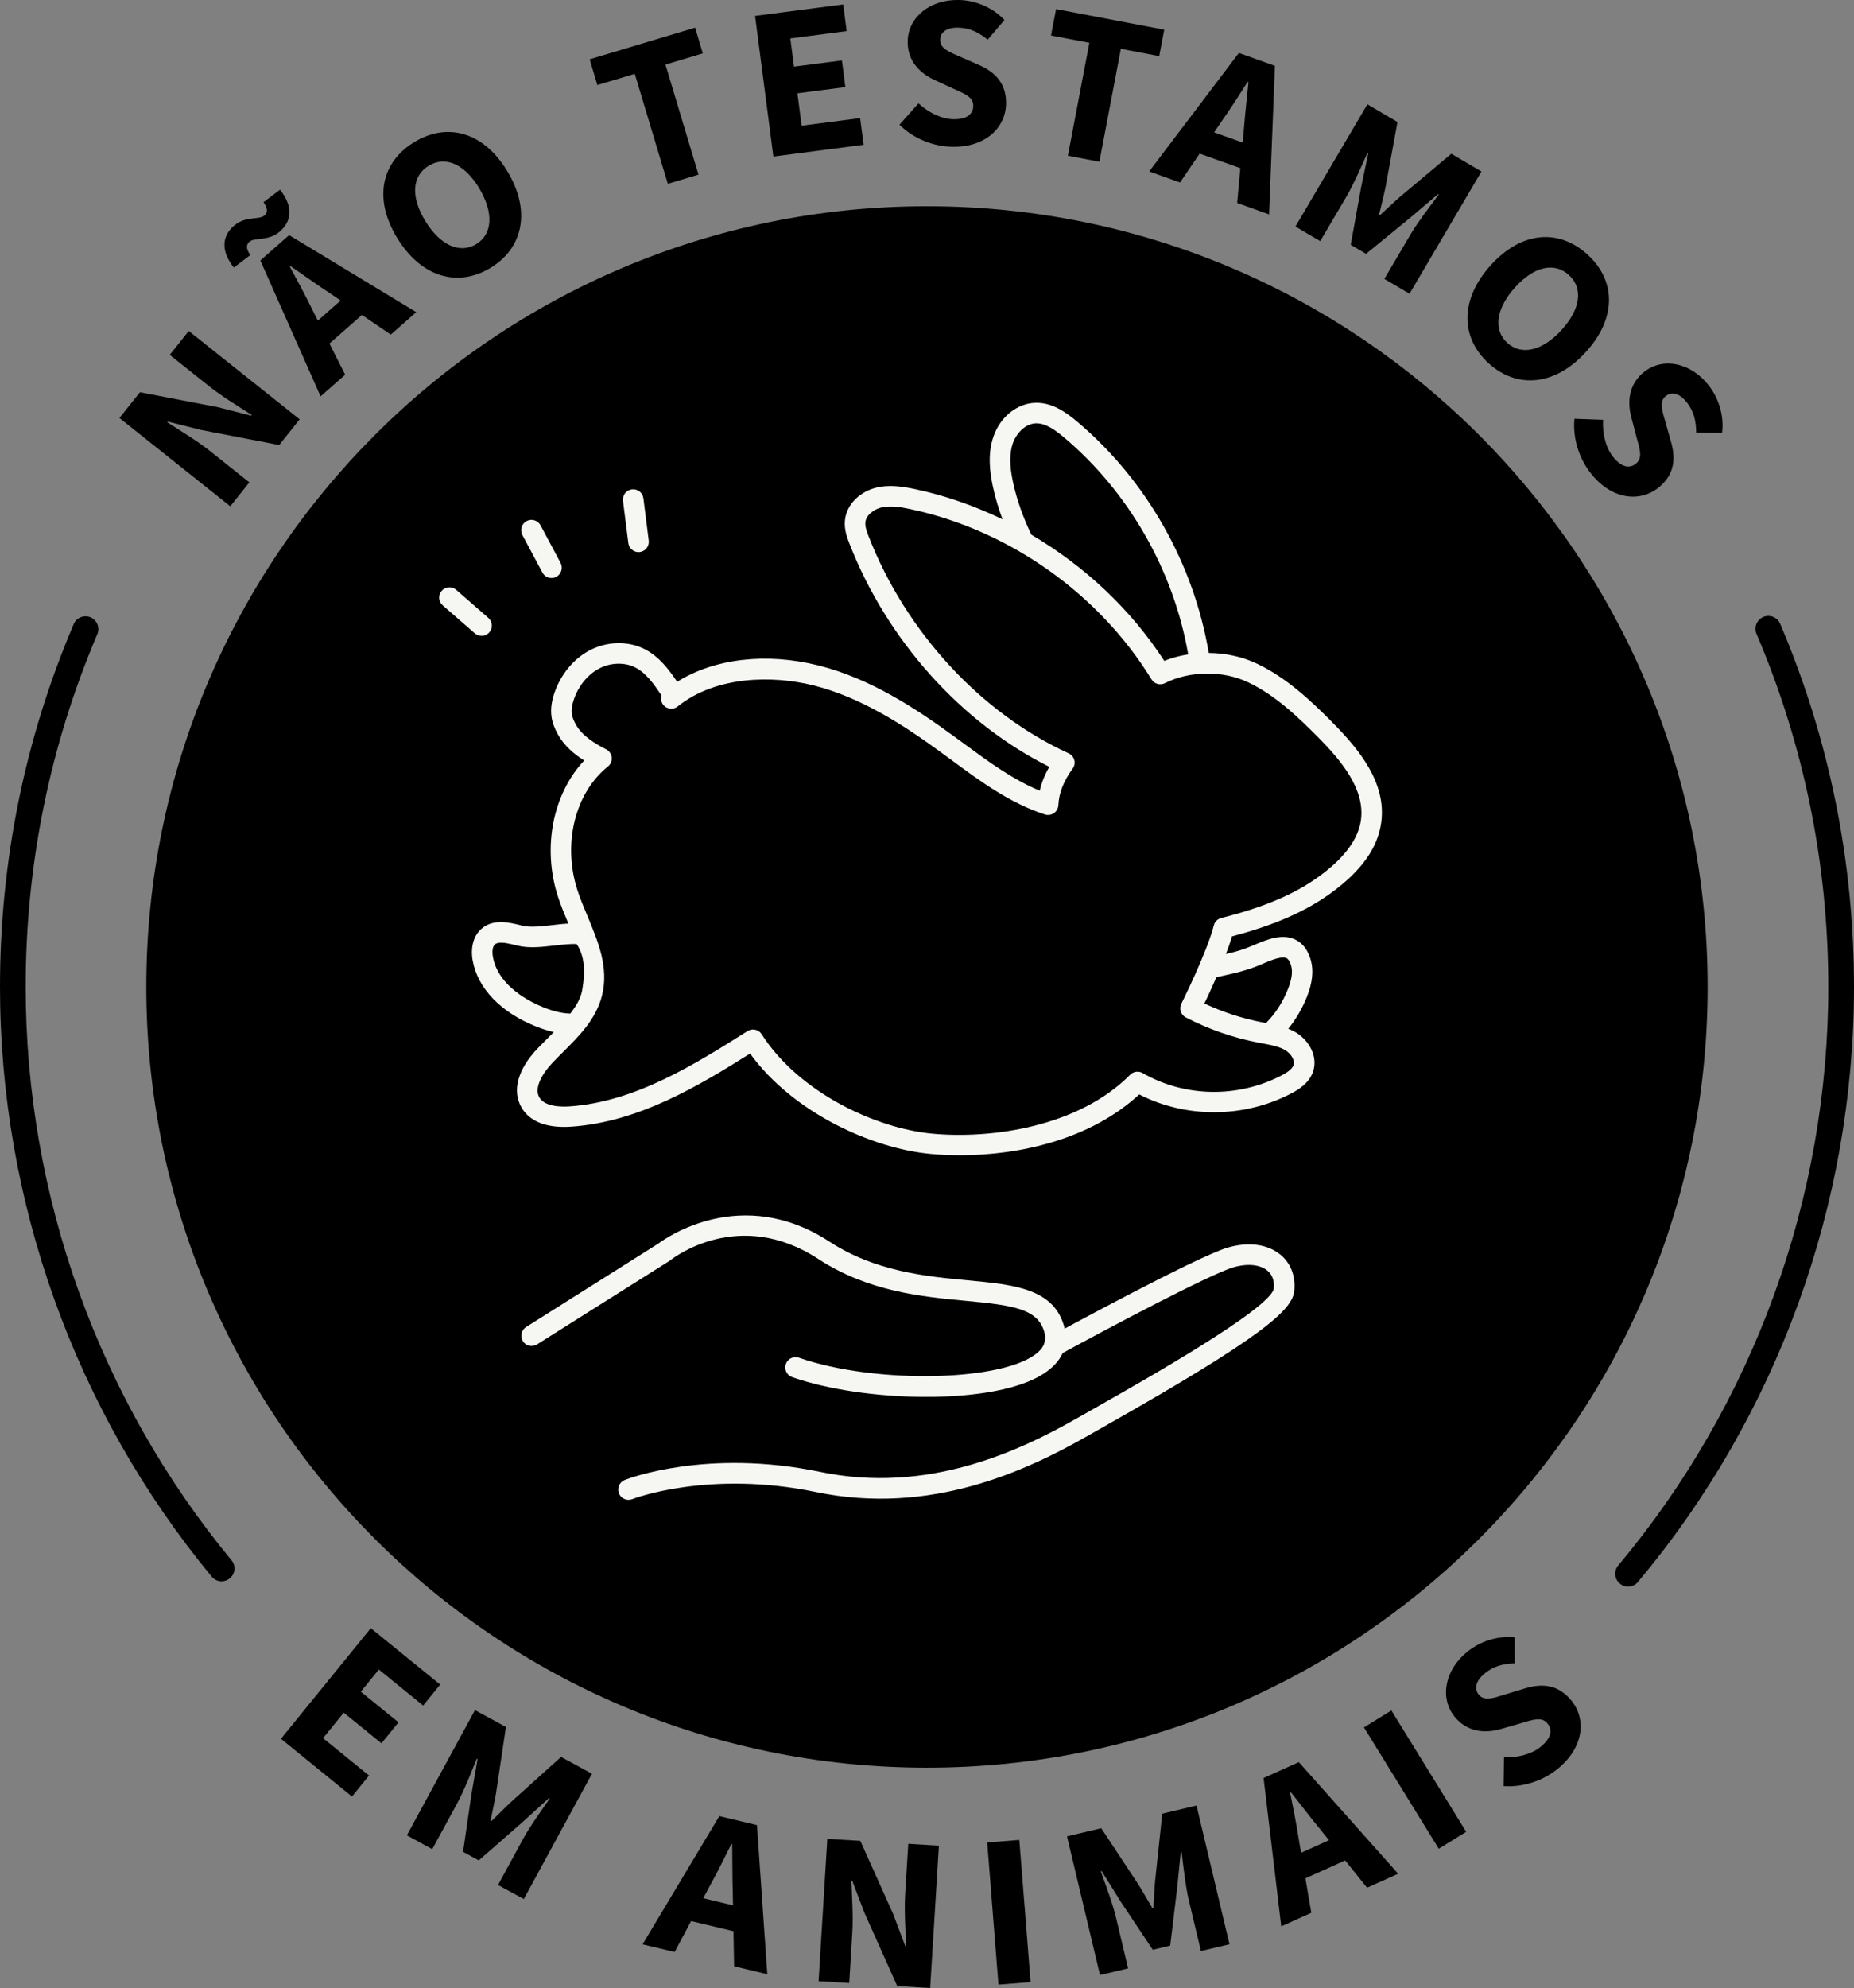 <svg width="125" height="134" viewBox="0 0 125 134" fill="none" xmlns="http://www.w3.org/2000/svg">
<rect x="0" y="0" width="125" height="134" fill="#808080" stroke="none"/>
<g clip-path="url(#clip0_208_1122)">
<path d="M109.765 106.942C109.568 106.942 109.37 106.876 109.211 106.741C108.844 106.432 108.795 105.889 109.103 105.521C118.237 94.62 123.268 80.774 123.268 66.529C123.268 58.267 121.639 50.258 118.427 42.723C118.24 42.283 118.445 41.774 118.885 41.587C119.325 41.4 119.834 41.605 120.021 42.044C123.326 49.797 125 58.032 125 66.529C125 81.179 119.827 95.423 110.43 106.637C110.261 106.841 110.015 106.945 109.765 106.945V106.942Z" fill="black"/>
<path d="M14.94 106.588C14.691 106.588 14.445 106.481 14.272 106.273C5.069 95.122 0 81.006 0 66.525C0 58.038 1.673 49.811 4.969 42.069C5.156 41.629 5.665 41.424 6.105 41.611C6.545 41.798 6.749 42.308 6.562 42.748C3.357 50.275 1.732 58.274 1.732 66.525C1.732 80.607 6.659 94.332 15.609 105.171C15.914 105.539 15.862 106.086 15.491 106.391C15.328 106.522 15.134 106.588 14.94 106.588Z" fill="black"/>
<path d="M62.498 119.149C91.567 119.149 115.132 95.589 115.132 66.525C115.132 37.462 91.567 13.902 62.498 13.902C33.429 13.902 9.864 37.462 9.864 66.525C9.864 95.589 33.429 119.149 62.498 119.149Z" fill="black"/>
<path d="M62.433 94.155C59.162 94.155 55.825 93.667 53.41 92.825C53.05 92.7 52.859 92.305 52.984 91.942C53.109 91.582 53.507 91.391 53.868 91.516C59.068 93.327 67.81 93.123 69.993 91.138C70.415 90.754 70.551 90.359 70.429 89.86C70.024 88.218 68.326 87.982 65.107 87.681C62.183 87.407 58.545 87.064 55.177 84.865C49.817 81.362 45.396 84.792 45.212 84.937C45.192 84.955 45.171 84.969 45.15 84.982L36.211 90.618C35.885 90.823 35.459 90.726 35.255 90.404C35.05 90.082 35.147 89.652 35.469 89.448L44.384 83.825C44.883 83.451 50.001 79.824 55.936 83.701C59.02 85.713 62.467 86.039 65.239 86.299C68.395 86.593 71.119 86.85 71.777 89.527C72.023 90.525 71.729 91.436 70.928 92.163C69.12 93.809 65.177 94.114 62.99 94.152C62.807 94.152 62.623 94.155 62.44 94.155H62.433Z" fill="#F6F7F2"/>
<path d="M42.375 101.094C42.098 101.094 41.838 100.928 41.73 100.657C41.588 100.301 41.765 99.899 42.118 99.757C42.34 99.67 47.648 97.623 55.306 99.213C62.533 100.713 68.69 97.841 72.695 95.551C73.097 95.323 73.551 95.063 74.047 94.782C77.2 92.995 85.578 88.246 85.879 86.874C85.934 86.34 85.789 85.924 85.449 85.644C84.947 85.228 84.088 85.148 83.149 85.426C81.562 85.897 74.774 89.493 71.41 91.329C71.074 91.512 70.655 91.387 70.471 91.051C70.287 90.715 70.412 90.296 70.748 90.113C71.15 89.894 80.633 84.729 82.757 84.099C84.164 83.683 85.467 83.856 86.336 84.577C87.033 85.156 87.362 86.025 87.261 87.023C87.13 88.304 85.096 90.113 74.733 95.988C74.241 96.268 73.787 96.525 73.385 96.753C69.186 99.157 62.713 102.168 55.028 100.571C47.77 99.064 42.683 101.025 42.635 101.045C42.551 101.08 42.465 101.094 42.382 101.094H42.375Z" fill="#F6F7F2"/>
<path d="M37.184 38.961C36.938 38.961 36.696 38.83 36.571 38.594L35.22 36.062C35.04 35.726 35.168 35.303 35.504 35.123C35.843 34.943 36.263 35.071 36.443 35.407L37.794 37.939C37.974 38.275 37.846 38.698 37.51 38.878C37.406 38.934 37.295 38.961 37.184 38.961Z" fill="#F6F7F2"/>
<path d="M43.05 37.215C42.707 37.215 42.409 36.959 42.364 36.609L42.004 33.762C41.955 33.38 42.225 33.034 42.603 32.986C42.984 32.937 43.331 33.207 43.379 33.585L43.739 36.432C43.788 36.813 43.518 37.16 43.14 37.208C43.109 37.212 43.081 37.215 43.053 37.215H43.05Z" fill="#F6F7F2"/>
<path d="M32.465 42.858C32.303 42.858 32.143 42.803 32.012 42.689L29.846 40.801C29.558 40.548 29.527 40.111 29.78 39.824C30.033 39.536 30.47 39.505 30.757 39.758L32.923 41.646C33.211 41.899 33.242 42.335 32.989 42.623C32.85 42.779 32.66 42.862 32.465 42.862V42.858Z" fill="#F6F7F2"/>
<path d="M89.85 48.709C88.439 47.289 86.769 45.692 84.736 44.729C83.745 44.261 82.622 44.022 81.496 44.012C80.491 38.005 77.293 32.358 72.636 28.43C71.857 27.772 70.904 27.103 69.778 27.152C68.562 27.197 67.436 28.108 66.982 29.418C66.563 30.623 66.753 31.894 66.93 32.746C67.093 33.523 67.322 34.274 67.592 35.005C65.707 34.094 63.718 33.398 61.681 32.965C60.825 32.785 59.907 32.646 59.016 32.885C58.07 33.135 57.073 33.917 56.965 35.095C56.913 35.67 57.09 36.183 57.277 36.657C59.813 43.163 64.813 48.727 70.748 51.688C70.44 52.222 70.225 52.748 70.1 53.296C68.271 52.541 66.604 51.311 64.986 50.119C64.747 49.943 64.508 49.766 64.266 49.593C61.715 47.732 58.642 45.716 55.167 44.85C51.633 43.974 48.161 44.389 45.656 45.955C45.122 45.169 44.457 44.261 43.463 43.755C42.333 43.181 40.899 43.222 39.714 43.859C38.66 44.428 37.815 45.456 37.389 46.683C37.181 47.282 37.115 47.812 37.184 48.307C37.236 48.685 37.375 49.073 37.611 49.496C38.04 50.275 38.73 50.847 39.388 51.262C37.278 53.507 36.544 57.127 37.618 60.435C37.819 61.052 38.072 61.662 38.321 62.254C37.957 62.271 37.587 62.316 37.223 62.358C36.502 62.441 35.754 62.528 35.217 62.396L35.109 62.368C34.312 62.171 33.221 61.904 32.42 62.642C31.915 63.11 31.714 63.879 31.869 64.748C32.209 66.629 33.775 68.251 36.169 69.2C36.578 69.362 36.97 69.484 37.34 69.567C37.219 69.688 37.098 69.809 36.977 69.931C36.717 70.19 36.46 70.447 36.211 70.707C34.912 72.085 34.524 73.509 35.144 74.621C35.695 75.605 36.869 76.059 38.536 75.941C43.054 75.622 47.035 73.239 50.573 71.015C53.448 74.985 58.777 77.413 62.741 77.78C63.375 77.839 64.044 77.87 64.737 77.87C68.756 77.87 73.53 76.8 76.808 73.769C79.972 75.387 83.852 75.373 87.05 73.707C87.605 73.419 88.273 72.989 88.53 72.227C88.879 71.185 88.232 70.125 87.407 69.615C87.23 69.504 87.047 69.418 86.859 69.342C87.365 68.718 87.788 68.001 88.107 67.208C88.488 66.252 88.578 65.441 88.381 64.731C88.19 64.049 87.84 63.577 87.334 63.335C86.43 62.898 85.377 63.345 84.531 63.706C84.372 63.771 84.219 63.837 84.074 63.893C83.617 64.069 83.142 64.191 82.653 64.305C82.813 63.886 82.958 63.48 83.066 63.113C85.893 62.372 88.024 61.44 89.739 60.193C91.79 58.703 92.899 57.145 93.127 55.43C93.481 52.78 91.665 50.542 89.839 48.702L89.85 48.709ZM68.292 29.868C68.517 29.224 69.116 28.558 69.834 28.534C70.492 28.506 71.171 29.002 71.743 29.487C76.115 33.176 79.136 38.473 80.11 44.109C79.552 44.199 79.008 44.341 78.496 44.545C76.247 41.074 73.125 38.151 69.535 36.041C68.988 34.891 68.552 33.699 68.288 32.456C68.056 31.361 68.059 30.54 68.288 29.871L68.292 29.868ZM39.25 66.757C39.149 67.332 38.82 67.835 38.456 68.32C37.943 68.313 37.351 68.178 36.682 67.915C35.764 67.551 33.592 66.491 33.235 64.506C33.165 64.121 33.214 63.796 33.363 63.66C33.456 63.574 33.605 63.539 33.782 63.539C34.073 63.539 34.44 63.629 34.78 63.712L34.891 63.74C35.67 63.931 36.544 63.83 37.386 63.733C37.909 63.674 38.498 63.608 38.879 63.636C39.43 64.443 39.471 65.503 39.25 66.761V66.757ZM84.576 65.192C84.736 65.133 84.902 65.06 85.079 64.984C85.532 64.79 86.121 64.54 86.506 64.54C86.596 64.54 86.672 64.554 86.738 64.585C86.901 64.665 86.998 64.911 87.054 65.105C87.168 65.51 87.092 66.033 86.825 66.695C86.472 67.582 85.966 68.351 85.356 68.957L85.387 68.964L85.138 68.916C83.776 68.656 82.452 68.226 81.201 67.641C81.413 67.201 81.711 66.567 82.012 65.871C82.158 65.836 82.303 65.805 82.456 65.77C83.149 65.618 83.869 65.458 84.576 65.188V65.192ZM86.503 69.221C86.503 69.221 86.489 69.217 86.478 69.213C86.485 69.213 86.492 69.217 86.503 69.221ZM82.335 65.122C82.335 65.122 82.348 65.091 82.352 65.077C82.345 65.091 82.338 65.109 82.335 65.122ZM91.762 55.253C91.589 56.552 90.636 57.841 88.931 59.077C87.282 60.276 85.189 61.163 82.341 61.877C82.092 61.939 81.898 62.133 81.836 62.382C81.399 64.142 79.667 67.62 79.649 67.655C79.48 67.994 79.615 68.406 79.951 68.58C81.499 69.383 83.156 69.958 84.871 70.284L85.131 70.332C85.709 70.44 86.253 70.54 86.676 70.8C87.022 71.015 87.324 71.455 87.213 71.794C87.112 72.089 86.707 72.331 86.409 72.487C83.464 74.022 79.874 73.963 77.037 72.328C76.763 72.172 76.42 72.217 76.198 72.442C72.713 75.962 66.836 76.783 62.869 76.415C59.054 76.062 53.871 73.648 51.352 69.712C51.221 69.504 50.995 69.394 50.767 69.394C50.642 69.394 50.514 69.428 50.399 69.501C46.862 71.732 42.849 74.261 38.439 74.573C37.815 74.618 36.713 74.597 36.356 73.956C36 73.322 36.571 72.359 37.219 71.67C37.455 71.417 37.704 71.171 37.954 70.921C39.056 69.823 40.192 68.69 40.59 67.1C41.062 65.219 40.324 63.46 39.613 61.759C39.36 61.156 39.121 60.584 38.934 60.009C37.919 56.881 38.761 53.452 40.985 51.668C41.169 51.522 41.266 51.29 41.242 51.054C41.218 50.819 41.075 50.614 40.864 50.507C40.196 50.168 39.257 49.627 38.82 48.831C38.671 48.557 38.581 48.321 38.553 48.113C38.515 47.84 38.563 47.521 38.695 47.133C39.007 46.229 39.617 45.481 40.369 45.075C41.145 44.656 42.111 44.622 42.829 44.989C43.574 45.366 44.121 46.16 44.599 46.873C44.537 47.074 44.568 47.303 44.7 47.486C44.918 47.784 45.334 47.861 45.642 47.656C45.677 47.635 45.708 47.608 45.739 47.583C48.324 45.54 52.121 45.522 54.827 46.194C58.07 47.001 61.005 48.928 63.444 50.712C63.683 50.885 63.919 51.061 64.158 51.235C66.091 52.662 68.091 54.134 70.447 54.9C70.651 54.965 70.876 54.934 71.053 54.813C71.23 54.692 71.341 54.494 71.355 54.28C71.403 53.424 71.701 52.662 72.318 51.813C72.439 51.643 72.481 51.432 72.429 51.231C72.377 51.03 72.235 50.864 72.047 50.777C66.119 48.062 61.078 42.599 58.566 36.155C58.434 35.819 58.32 35.494 58.344 35.216C58.386 34.731 58.892 34.35 59.37 34.222C60.011 34.053 60.749 34.184 61.39 34.319C68.018 35.726 74.092 40.014 77.636 45.792C77.823 46.101 78.218 46.212 78.54 46.049C80.197 45.211 82.445 45.183 84.136 45.983C85.969 46.849 87.473 48.29 88.862 49.686C90.449 51.287 92.032 53.202 91.759 55.257L91.762 55.253Z" fill="#F6F7F2"/>
<path d="M8.056 28.17L9.435 26.438L14.708 27.45L16.939 28.018L16.978 27.973C16.122 27.422 14.968 26.726 14.085 26.023L11.444 23.92L12.726 22.309L20.203 28.264L18.824 29.996L13.541 28.978L11.316 28.416L11.278 28.461C12.165 29.04 13.277 29.702 14.157 30.401L16.811 32.514L15.526 34.125L8.049 28.17H8.056Z" fill="black"/>
<path d="M16.808 16.302C16.604 16.482 16.569 16.753 16.877 17.192L15.765 18.034C14.847 16.874 14.999 15.897 15.765 15.225C16.552 14.532 17.473 14.844 17.837 14.518C18.041 14.338 18.073 14.071 17.768 13.628L18.88 12.786C19.798 13.947 19.646 14.924 18.88 15.596C18.093 16.288 17.172 15.977 16.808 16.302ZM17.553 17.556L19.493 15.848L28.065 21.041L26.347 22.552L22.21 19.742C21.378 19.202 20.439 18.519 19.59 17.941L19.545 17.979C20.037 18.89 20.585 19.898 21.018 20.792L23.273 25.257L21.614 26.715L17.553 17.556ZM20.488 22.437L23.942 19.399L25.051 20.66L21.596 23.698L20.488 22.437Z" fill="black"/>
<path d="M26.769 16.029C25.151 13.358 25.73 10.912 27.937 9.575C30.14 8.238 32.587 8.868 34.198 11.529C35.816 14.2 35.279 16.718 33.075 18.052C30.872 19.389 28.391 18.7 26.773 16.029H26.769ZM32.303 12.675C31.308 11.037 30.019 10.497 28.904 11.172C27.788 11.848 27.67 13.244 28.665 14.882C29.659 16.521 30.993 17.134 32.105 16.458C33.221 15.783 33.294 14.318 32.303 12.679V12.675Z" fill="black"/>
<path d="M42.794 4.978L40.275 5.733L39.755 3.998L46.865 1.864L47.385 3.599L44.866 4.354L47.094 11.771L45.025 12.391L42.797 4.975L42.794 4.978Z" fill="black"/>
<path d="M50.912 1.071L56.851 0.298L57.083 2.096L53.286 2.591L53.532 4.493L56.764 4.074L56.996 5.872L53.764 6.291L54.048 8.473L57.991 7.961L58.226 9.759L52.142 10.552L50.909 1.074L50.912 1.071Z" fill="black"/>
<path d="M60.641 8.411L61.927 6.966C62.588 7.58 63.458 8.013 64.245 8.037C65.145 8.065 65.599 7.722 65.617 7.157C65.634 6.554 65.097 6.346 64.272 5.976L63.046 5.408C62.069 4.975 61.154 4.133 61.199 2.744C61.248 1.161 62.699 -0.059 64.688 9.30263e-05C65.79 0.035 66.926 0.502 67.723 1.348L66.59 2.674C65.977 2.172 65.384 1.888 64.629 1.864C63.884 1.84 63.399 2.137 63.385 2.681C63.368 3.267 63.985 3.499 64.809 3.856L66.012 4.386C67.165 4.891 67.869 5.692 67.827 7.043C67.779 8.629 66.413 9.963 64.137 9.894C62.893 9.856 61.587 9.343 60.641 8.404V8.411Z" fill="black"/>
<path d="M73.447 2.886L70.862 2.394L71.202 0.613L78.495 2.002L78.156 3.783L75.571 3.291L74.123 10.902L71.999 10.496L73.447 2.886Z" fill="black"/>
<path d="M83.523 3.568L85.958 4.441L85.563 14.453L83.412 13.68L83.866 8.702C83.938 7.711 84.077 6.561 84.174 5.539L84.119 5.518C83.561 6.391 82.944 7.358 82.372 8.168L79.559 12.301L77.48 11.556L83.529 3.568H83.523ZM80.671 8.498L85.002 10.046L84.437 11.626L80.106 10.077L80.671 8.498Z" fill="black"/>
<path d="M92.188 7.029L94.222 8.224L93.404 12.672C93.283 13.254 93.117 13.867 92.981 14.473L93.034 14.504C93.498 14.096 93.948 13.649 94.399 13.261L97.85 10.365L99.883 11.56L95.033 19.798L93.335 18.8L95.116 15.776C95.591 14.972 96.446 13.864 97.001 13.119L96.949 13.088L95.126 14.639L92.102 17.11L91.069 16.5L91.762 12.658L92.254 10.323L92.202 10.292C91.821 11.141 91.263 12.429 90.792 13.23L89.011 16.254L87.341 15.27L92.192 7.032L92.188 7.029Z" fill="black"/>
<path d="M100.504 17.882C102.597 15.565 105.105 15.416 107.018 17.144C108.93 18.873 109.031 21.391 106.948 23.698C104.856 26.016 102.292 26.224 100.379 24.498C98.467 22.77 98.411 20.2 100.504 17.882ZM105.306 22.216C106.592 20.792 106.737 19.403 105.77 18.53C104.804 17.657 103.432 17.944 102.15 19.368C100.864 20.792 100.663 22.243 101.63 23.116C102.597 23.989 104.021 23.639 105.306 22.219V22.216Z" fill="black"/>
<path d="M106.148 28.226L108.081 28.299C108.029 29.199 108.251 30.145 108.733 30.765C109.287 31.479 109.838 31.61 110.285 31.261C110.76 30.89 110.579 30.343 110.34 29.473L109.997 28.167C109.71 27.138 109.776 25.898 110.874 25.046C112.125 24.076 113.992 24.419 115.212 25.988C115.887 26.858 116.251 28.032 116.106 29.185L114.36 29.158C114.356 28.364 114.197 27.727 113.736 27.131C113.278 26.542 112.741 26.359 112.312 26.695C111.848 27.055 112.062 27.678 112.312 28.541L112.669 29.805C113.012 31.018 112.845 32.071 111.778 32.899C110.524 33.872 108.625 33.672 107.229 31.87C106.467 30.886 106.027 29.556 106.151 28.226H106.148Z" fill="black"/>
<path d="M25.005 109.751L29.679 113.548L28.529 114.961L25.542 112.533L24.326 114.029L26.869 116.094L25.719 117.507L23.176 115.443L21.78 117.161L24.881 119.679L23.73 121.093L18.942 117.202L25.002 109.744L25.005 109.751Z" fill="black"/>
<path d="M32.029 115.273L34.111 116.406L33.439 120.902C33.338 121.491 33.189 122.114 33.078 122.724L33.13 122.752C33.581 122.326 34.021 121.862 34.461 121.456L37.829 118.425L39.911 119.558L35.317 128.004L33.577 127.058L35.265 123.957C35.712 123.133 36.536 121.99 37.07 121.221L37.018 121.193L35.237 122.814L32.281 125.398L31.221 124.823L31.786 120.937L32.198 118.571L32.146 118.543C31.793 119.409 31.277 120.722 30.83 121.543L29.142 124.643L27.431 123.711L32.025 115.266L32.029 115.273Z" fill="black"/>
<path d="M48.507 122.416L51.036 123.022L51.733 133.072L49.495 132.535L49.404 127.508C49.37 126.511 49.384 125.347 49.366 124.311L49.307 124.297C48.847 125.229 48.334 126.265 47.849 127.134L45.486 131.572L43.324 131.056L48.5 122.413L48.507 122.416ZM46.193 127.654L50.69 128.731L50.295 130.373L45.798 129.296L46.193 127.654Z" fill="black"/>
<path d="M55.783 123.947L58.004 124.082L60.215 129.005L61.033 131.17H61.092C61.053 130.151 60.96 128.797 61.029 127.668L61.237 124.28L63.302 124.408L62.713 134L60.492 133.865L58.282 128.929L57.46 126.774H57.401C57.44 127.834 57.533 129.129 57.464 130.259L57.256 133.664L55.191 133.536L55.78 123.944L55.783 123.947Z" fill="black"/>
<path d="M66.559 124.19L68.724 124.02L69.483 133.602L67.317 133.771L66.559 124.19Z" fill="black"/>
<path d="M71.939 123.777L74.247 123.23L76.752 127.023C77.071 127.529 77.376 128.09 77.701 128.62L77.76 128.606C77.809 127.986 77.826 127.349 77.882 126.753L78.363 122.25L80.671 121.702L82.895 131.052L80.969 131.509L80.151 128.08C79.933 127.169 79.78 125.766 79.666 124.837L79.607 124.851L79.368 127.245L78.897 131.142L77.722 131.423L75.546 128.156L74.275 126.119L74.216 126.133C74.531 127.013 75.027 128.333 75.241 129.244L76.059 132.677L74.164 133.127L71.939 123.777Z" fill="black"/>
<path d="M85.199 119.842L87.569 118.775L94.267 126.299L92.171 127.242L89.025 123.32C88.387 122.555 87.687 121.623 87.039 120.812L86.984 120.836C87.188 121.858 87.417 122.988 87.566 123.975L88.411 128.932L86.384 129.843L85.192 119.839L85.199 119.842ZM86.575 125.402L90.791 123.504L91.484 125.045L87.268 126.944L86.575 125.402Z" fill="black"/>
<path d="M91.96 116.433L93.81 115.294L98.854 123.473L97.004 124.612L91.96 116.433Z" fill="black"/>
<path d="M101.373 120.396L101.404 118.453C102.309 118.484 103.258 118.245 103.871 117.746C104.575 117.175 104.696 116.617 104.336 116.174C103.954 115.703 103.407 115.897 102.537 116.156L101.231 116.53C100.202 116.842 98.955 116.801 98.075 115.716C97.07 114.48 97.375 112.595 98.93 111.334C99.79 110.638 100.964 110.246 102.125 110.364L102.135 112.117C101.339 112.138 100.701 112.311 100.112 112.789C99.53 113.26 99.357 113.804 99.703 114.23C100.074 114.688 100.698 114.459 101.56 114.189L102.825 113.804C104.034 113.433 105.098 113.579 105.954 114.636C106.958 115.876 106.796 117.788 105.018 119.229C104.048 120.015 102.714 120.486 101.377 120.393L101.373 120.396Z" fill="black"/>
</g>
<defs>
<clipPath id="clip0_208_1122">
<rect width="125" height="134" fill="white"/>
</clipPath>
</defs>
</svg>
